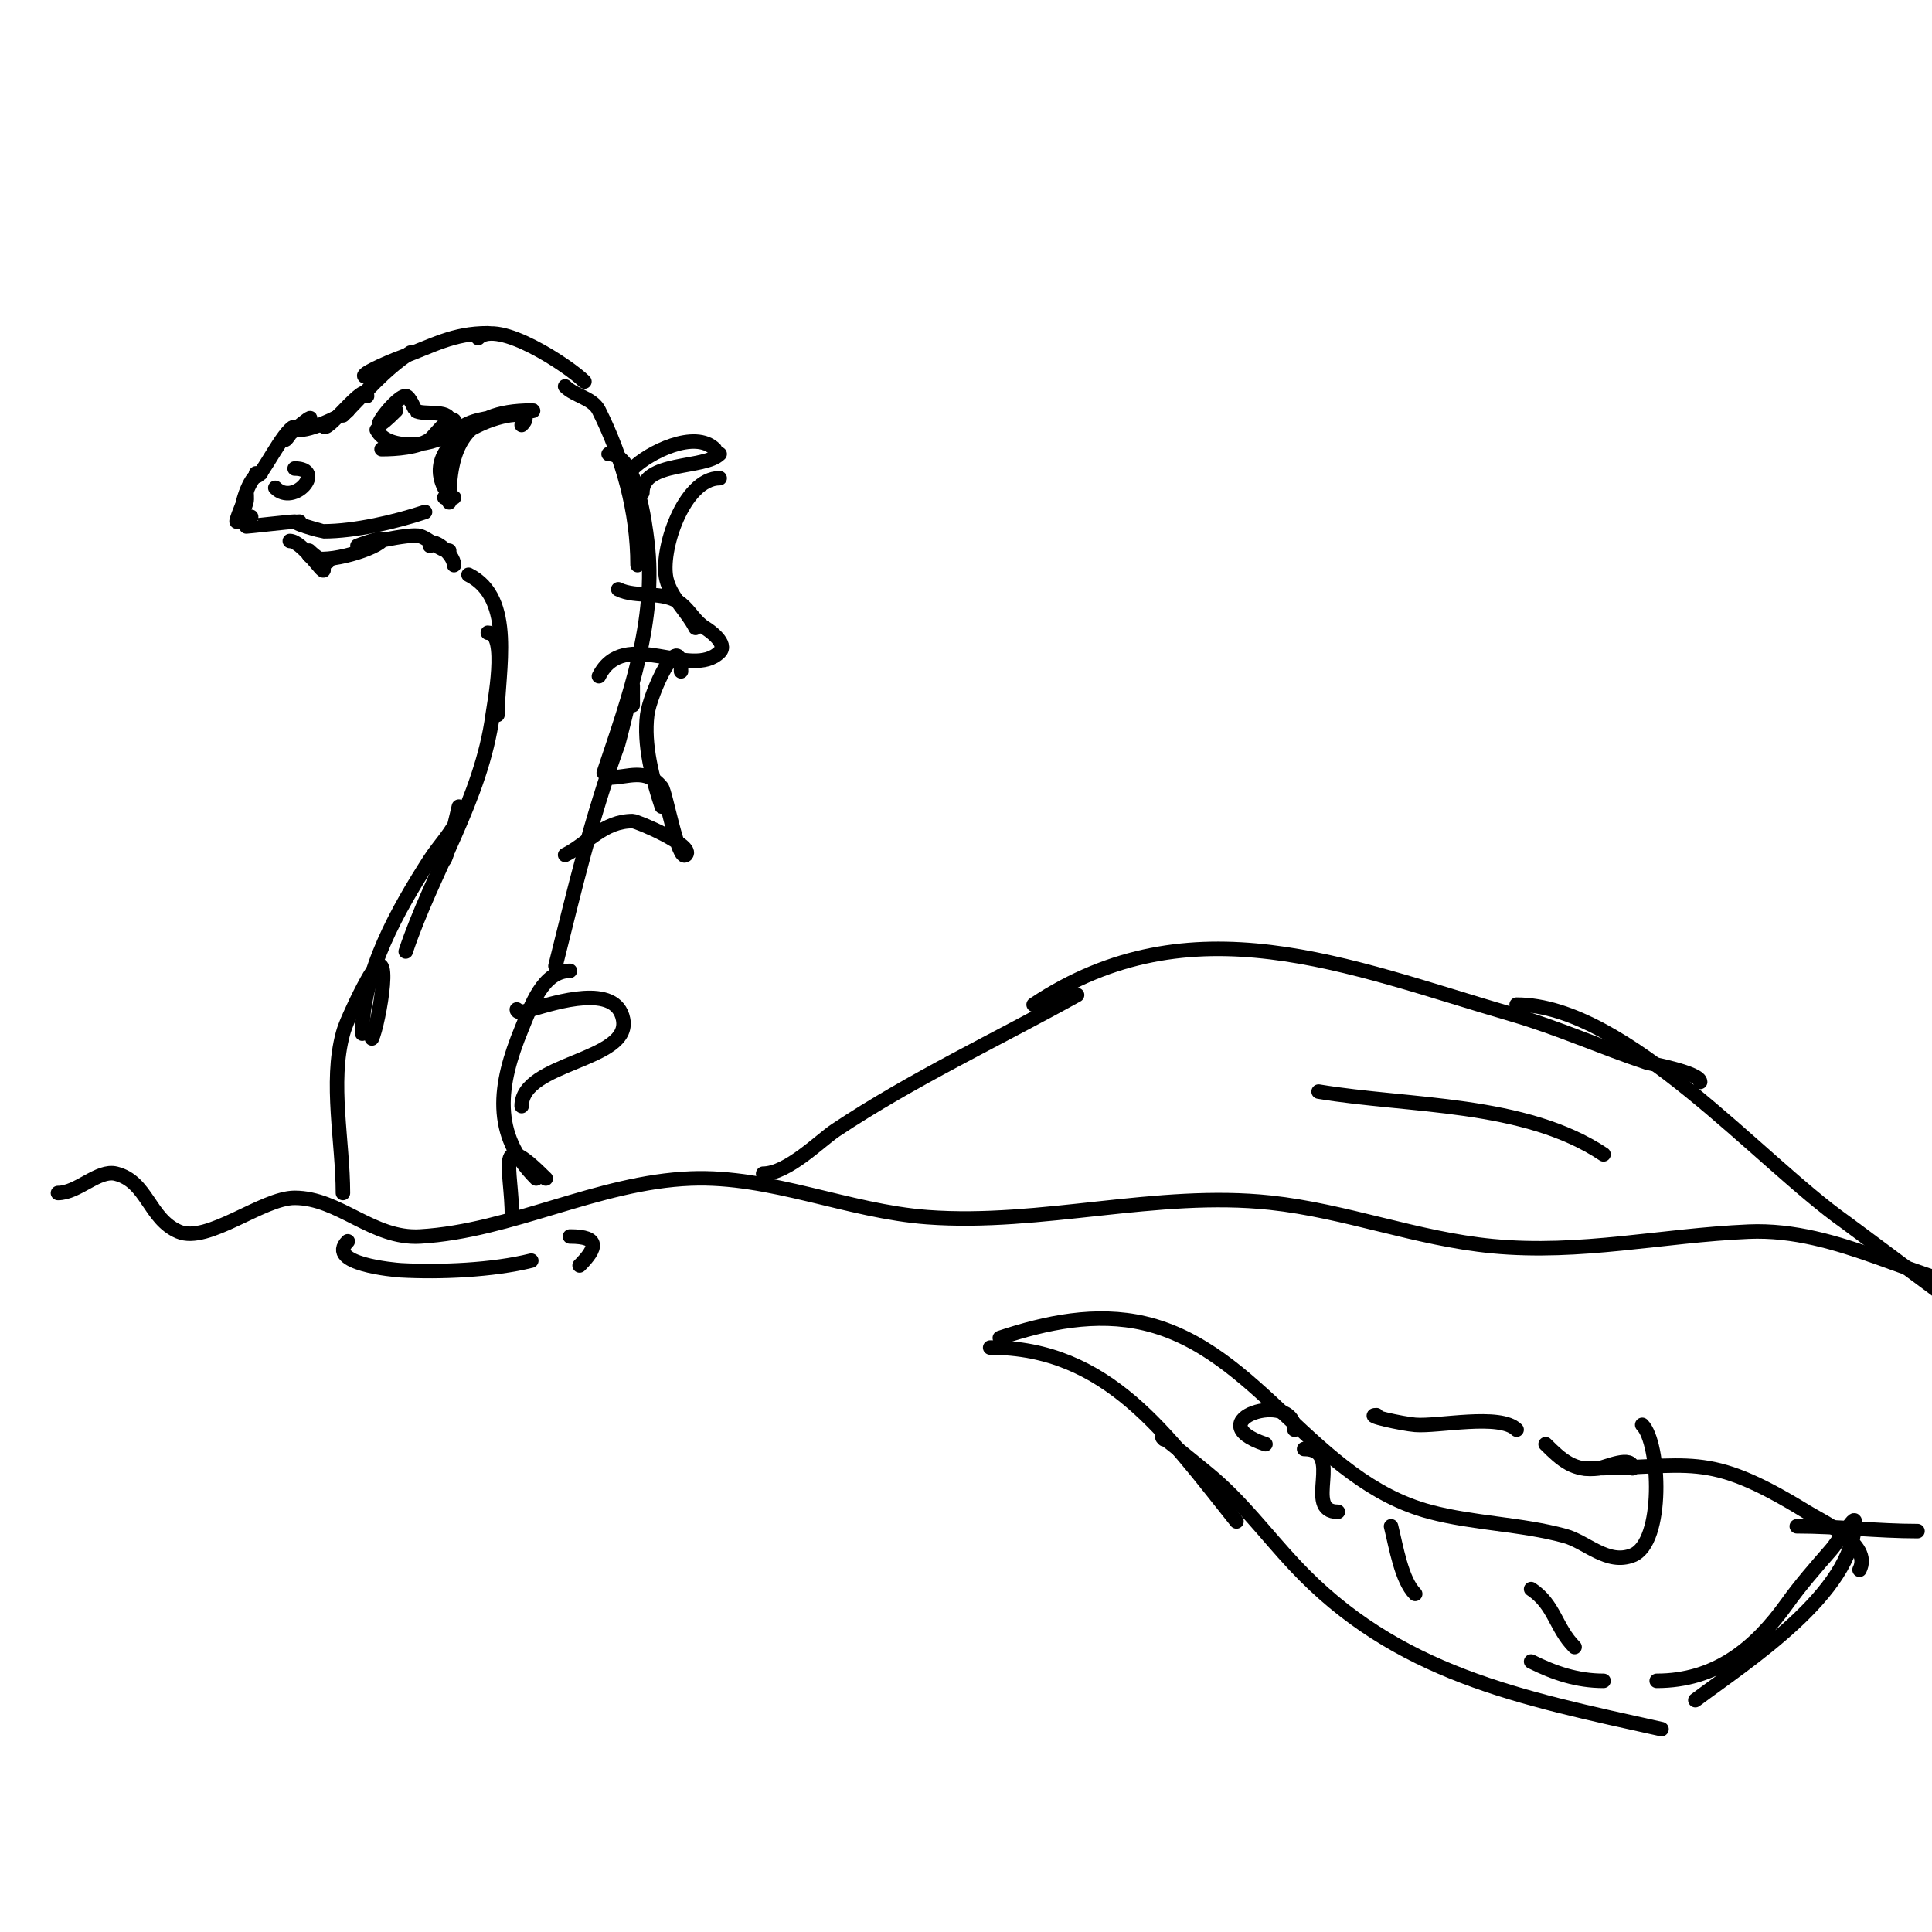 <svg viewBox='0 0 400 400' version='1.1' xmlns='http://www.w3.org/2000/svg' xmlns:xlink='http://www.w3.org/1999/xlink'><g fill='none' stroke='#000000' stroke-width='3' stroke-linecap='round' stroke-linejoin='round'><path d='M12,247c4.121,0 8.36,-4.91 12,-4c6.501,1.625 6.838,9.359 13,12c5.944,2.547 17.339,-7 24,-7c9.243,0 16.136,8.58 26,8c18.873,-1.11 36.763,-11.231 56,-12c16.557,-0.662 32.529,6.78 49,8c23.622,1.75 47.518,-5.516 71,-3c15.689,1.681 30.299,7.505 46,9c18.251,1.738 35.006,-2.218 53,-3c18.849,-0.82 34.95,10.744 53,13'/><path d='M71,86c4.707,-4.707 8.342,-9.228 14,-13'/><path d='M76,78c-2.687,0 4.474,-3.082 7,-4c6.683,-2.43 10.761,-5 18,-5'/><path d='M99,70c4,-4 18.755,5.755 22,9'/><path d='M108,88c5.735,-5.735 -22.219,0.563 -16,13c0.561,1.121 -0.29,-8.71 3,-12c2.218,-2.218 6.303,-2.326 9,-3c1.967,-0.492 8.028,-1 6,-1c-14.177,0 -17,7.939 -17,19'/><path d='M76,82c0,-3.779 -9,8.738 -9,6'/><path d='M72,85c0.562,0 -6.692,4 -10,4'/><path d='M63,88c4.294,-4.294 -4,2.399 -4,3c0,0.716 3.103,-4.103 1,-2c-2.833,2.833 -7,11.84 -7,9'/><path d='M82,85c-7.928,7.928 -0.318,-3 2,-3c0.768,0 1.989,2.993 2,3c1.54,1.027 7,-0.244 7,2'/><path d='M78,89c2.314,4.628 12.6,3.4 16,0c0.471,-0.471 0.471,-1.529 0,-2c-1.001,-1.001 -4.249,3.5 -5,4c-2.537,1.691 -7.041,2 -10,2'/><path d='M61,97c6.584,0 -0.037,7.963 -4,4'/><path d='M54,98c-2.077,0 -4,6.051 -4,8'/><path d='M50,105c0.745,-0.745 1,-1.946 1,-3c0,-0.667 0.211,1.368 0,2c-0.08,0.24 -1.25,4 -2,4c-0.236,0 1,-3 1,-3c0,0 0,5.148 0,2'/><path d='M52,107c-0.853,0 -1.892,1.108 -1,2c0.045,0.045 9.069,-1 10,-1'/><path d='M94,103c-0.471,-0.471 -1.333,0 -2,0'/><path d='M62,108c-2.792,0 4.809,2 5,2c6.467,0 14.879,-1.96 21,-4'/><path d='M60,112c2.573,0 7,7.02 7,6'/><path d='M64,114c0.996,0.996 4,3.383 4,2'/><path d='M64,115c2.14,2.14 12.971,-0.971 15,-3c1.419,-1.419 -5,1 -5,1c0,0 10.865,-2.712 13,-2c2.016,0.672 4.037,3 6,3'/><path d='M89,113c0,-2.194 5,1.549 5,4'/><path d='M117,80c2.054,2.054 5.684,2.367 7,5c4.911,9.821 8,20.913 8,32'/><path d='M126,94c5.839,0 7.553,14.423 8,18c2.059,16.472 -3.826,32.478 -9,48'/><path d='M131,146c0,-0.533 0,-4 0,-4c0,0 -2.809,11.474 -3,12c-5.62,15.456 -9.067,30.267 -13,46'/><path d='M97,119c9.76,4.88 6,19.935 6,29'/><path d='M101,131c4.206,0 1.268,14.994 1,17c-2.318,17.384 -12.491,32.472 -18,49'/><path d='M92,178c0.791,-1.186 3,-11 3,-11c0,0 0.248,1.381 0,2c-1.339,3.348 -4.05,5.967 -6,9c-6.625,10.305 -14,23.285 -14,36'/><path d='M77,215c1.358,-2.716 4.972,-22.75 -1,-12c-1.086,1.955 -2.075,3.964 -3,6c-0.743,1.634 -1.528,3.268 -2,5c-2.748,10.074 0,22.509 0,33'/><path d='M118,201c-5.602,0 -8.045,7.252 -10,12c-4.793,11.639 -6.188,21.812 3,31'/><path d='M113,244c-10.722,-10.722 -7,-2.187 -7,8'/><path d='M72,257c-4.694,4.694 9.796,5.933 11,6c8.043,0.447 19.009,-0.002 27,-2'/><path d='M118,256c6.259,0 5.627,2.373 2,6'/><path d='M158,243c5.054,0 11.794,-6.863 15,-9c15.856,-10.571 33.37,-18.761 50,-28'/><path d='M214,208c32.651,-21.768 65.13,-7.879 99,2c9.718,2.834 18.442,6.814 28,10c0.552,0.184 11,2.062 11,4'/><path d='M314,208c22.507,0 50.166,32.411 68,45c1.213,0.856 22.71,17 23,17'/><path d='M273,226c18.794,3.132 42.607,2.071 59,13'/><path d='M328,304c22.247,0 24.905,-3.982 46,9c3.586,2.207 13.638,6.725 11,12'/><path d='M338,304c0,-2.827 -5.514,-0.212 -7,0c-5.031,0.719 -7.682,-1.682 -11,-5'/><path d='M314,296c-3.422,-3.422 -16.272,-0.606 -21,-1c-2.739,-0.228 -10.749,-2 -8,-2'/><path d='M372,316c8.399,0 16.719,1 25,1'/><path d='M340,295c3.743,3.743 4.605,24.358 -2,27c-5.183,2.073 -9.539,-2.783 -14,-4c-9.194,-2.507 -18.839,-2.557 -28,-5c-24.106,-6.428 -35.462,-33.462 -59,-39c-10.085,-2.373 -20.4,-0.2 -30,3'/><path d='M205,279c24.359,0 36.61,18.012 51,36'/><path d='M241,298c-2.412,-2.412 8.218,6.36 9,7c6.994,5.723 11.841,12.401 18,19c21.111,22.619 46.935,27.541 76,34'/><path d='M351,352c10.379,-7.785 33,-22.218 33,-37c0,-0.943 -1.396,1.276 -2,2c-1.067,1.28 -1.902,2.746 -3,4c-3.12,3.565 -6.246,7.145 -9,11c-6.655,9.317 -14.845,16 -27,16'/><path d='M332,348c-5.455,0 -10.185,-1.593 -15,-4'/><path d='M268,296c0,-8.478 -20.491,-1.83 -6,3'/><path d='M270,300c8.507,0 -0.386,13 7,13'/><path d='M288,316c1.06,4.241 2.15,11.15 5,14'/><path d='M317,329c4.93,3.287 5.021,8.021 9,12'/><path d='M131,97c3.332,-3.332 12.901,-8.099 17,-4'/><path d='M149,94c-3.156,3.156 -16,1.357 -16,8'/><path d='M128,122c3.824,1.912 9.421,0.137 13,3c1.841,1.472 2.979,3.787 5,5c0.894,0.536 4.748,3.252 3,5c-5.877,5.877 -19.802,-5.396 -25,5'/><path d='M126,161c4.065,0 7.681,-2.148 11,2c0.828,1.035 3.394,15.606 5,14c1.915,-1.915 -10.161,-7 -11,-7c-6.051,0 -9.272,4.636 -14,7'/><path d='M107,209c0,1 2.038,0.275 3,0c5.026,-1.436 17.5,-5.503 19,2c1.758,8.789 -21,8.814 -21,18'/><path d='M149,99c-7.442,0 -12.471,15.116 -11,21c0.96,3.841 4.276,6.551 6,10'/><path d='M141,139c0,-9.523 -6.441,4.529 -7,9c-0.771,6.168 1.062,13.185 3,19'/></g>
</svg>